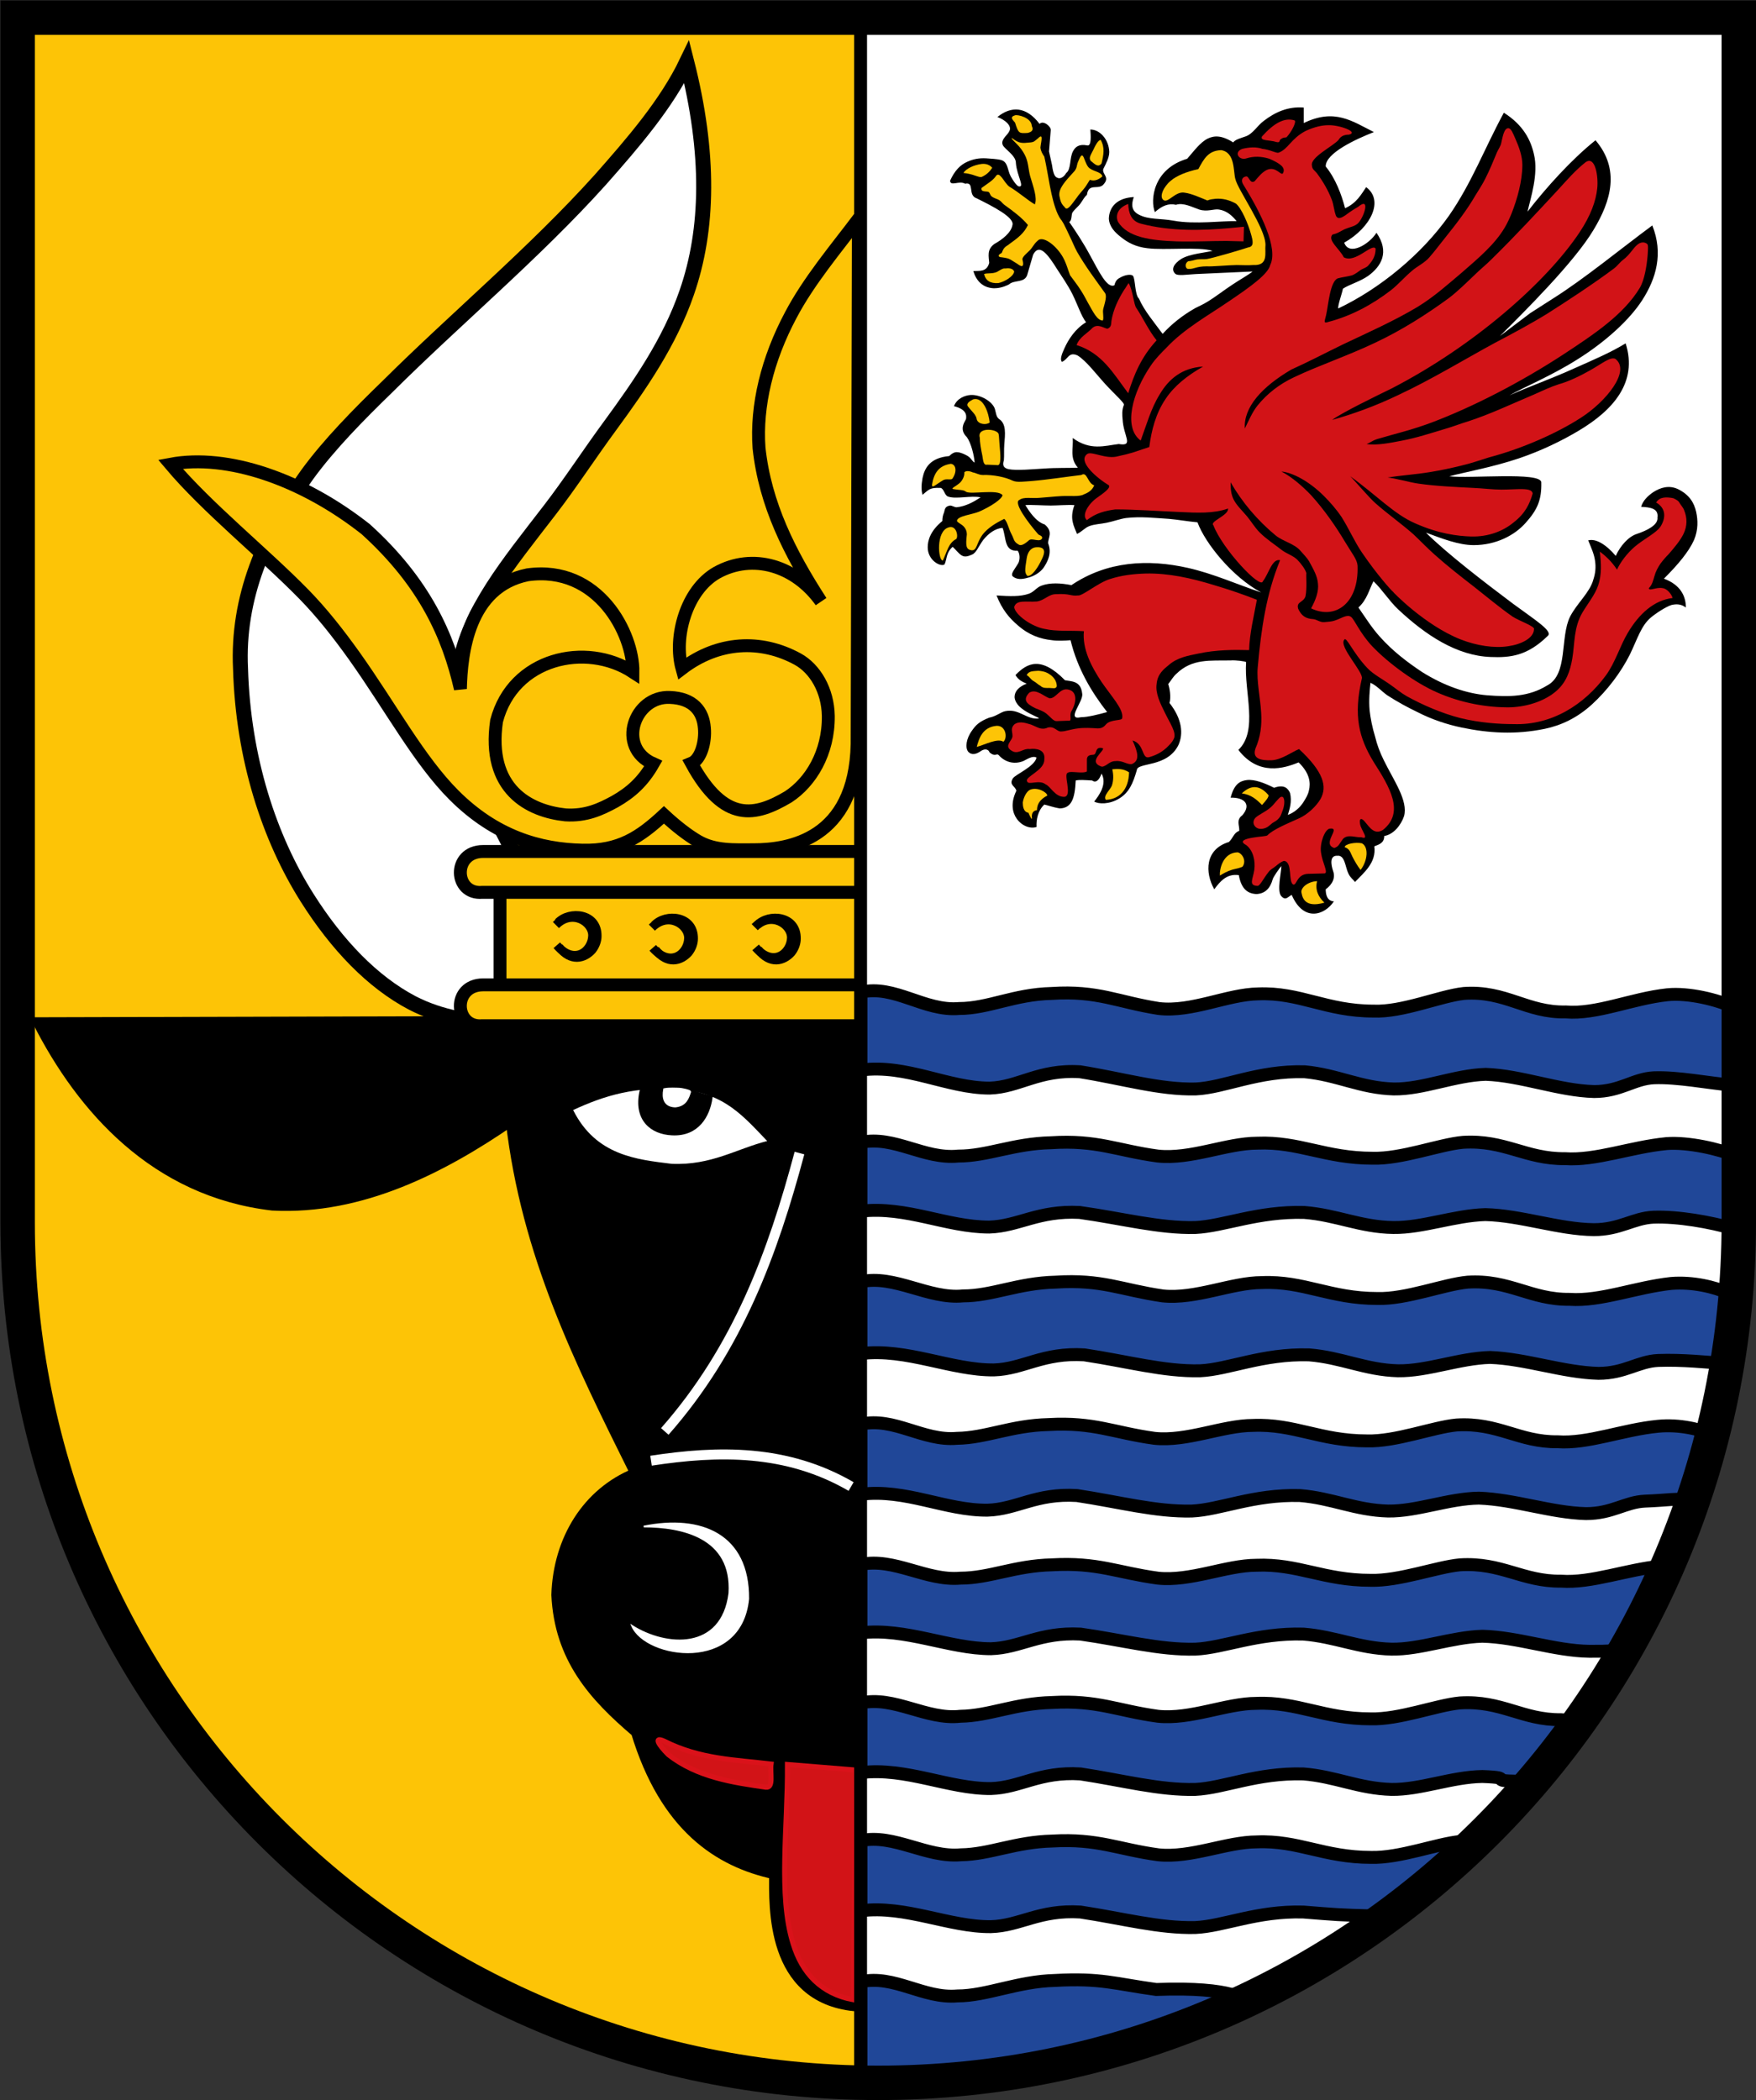 <?xml version="1.0" encoding="utf-8"?>
<!-- Generator: Adobe Illustrator 19.2.1, SVG Export Plug-In . SVG Version: 6.00 Build 0)  -->
<svg version="1.1" id="Layer_1" xmlns="http://www.w3.org/2000/svg" xmlns:xlink="http://www.w3.org/1999/xlink" x="0px" y="0px"
	 viewBox="0 0 408.1 488.1" style="enable-background:new 0 0 408.1 488.1;" xml:space="preserve">
<rect x="0" y="0" width="408.1" height="488.1" fill="#333333" stroke="none"/>
<style type="text/css">
	.st0{fill:#FDC406;stroke:#000000;}
	.st1{fill:#FFFFFF;stroke:#000000;stroke-miterlimit:10;}
	.st2{fill:#FFFFFF;stroke:#000000;stroke-width:3.487;}
	.st3{stroke:#000000;stroke-width:2.325;}
	.st4{fill:#FFFFFF;}
	.st5{stroke:#000000;stroke-width:1.162;}
	.st6{fill:#FFFFFF;stroke:#FFFFFF;stroke-width:0.775;}
	.st7{fill:none;stroke:#FFFFFF;stroke-width:2.325;}
	.st8{fill:#D21317;stroke:#DA121A;stroke-width:1.162;}
	.st9{fill:#FFFFFF;stroke:#FFFFFF;stroke-width:0.388;}
	.st10{fill:#FDC406;stroke:#000000;stroke-width:3;}
	.st11{fill:none;stroke:#000000;stroke-width:2;}
	.st12{fill:#204798;stroke:#000000;stroke-width:3;}
	.st13{opacity:0.99;fill:#FDC406;enable-background:new    ;}
	.st14{fill:#D21317;}
	.st15{fill:#FDC406;}
	.st16{fill:none;stroke:#000000;stroke-width:8;}
	.st17{fill:none;stroke:#000000;stroke-width:3;}
</style>
<g>
	<path class="st0" d="M4,4.1v280C4,393.2,91.4,481.9,200,484V4.1H4z"/>
	<path class="st1" d="M200,4.1V484c1.3,0,2.7,0.1,4.1,0.1c110.5,0,200-89.5,200-200V4.1H200z"/>
</g>
<g>
	<path class="st2" d="M159.6,14.4c5.4,21.3,5.1,38.9,0,53.6c-4,11.6-10.9,21.5-17.7,30.8c-5,6.8-9.4,13.6-14.1,19.7
		c-9.7,12.6-18.8,23.5-21,36.2l4,26.8l20.8,40.5l-15.4,15.7c-6.4,0-13.8-1.2-20.4-4.6c-9.3-4.9-17.5-13.5-24.4-24.4
		c-8.8-13.9-14.9-32.4-15.5-53.3c-0.8-16.4,5.5-31.2,15.5-45.1c5.1-7,11.9-13.9,18.7-20.5c16-15.9,34.2-31.1,49.4-48
		C147.1,33.2,154.9,24.2,159.6,14.4L159.6,14.4z"/>
	<g>
		<path class="st3" d="M8.8,237.6l190.1-0.5l-0.3,229.2c-19.6-2-18.7-23.2-18.7-30.7c-12.9-2.8-25.4-10.9-32.1-33
			c-10-8.5-17.8-17.3-18.5-31.9c0.4-12.9,7.2-23.8,18.3-28.3c-13-26.2-25.3-50.8-28.9-81.8C103,271.4,84,281.3,63.3,280.2
			C36,277,19,257.6,8.8,237.6L8.8,237.6z"/>
		<g>
			<path class="st4" d="M133.2,258c5.3,10.6,14.8,11.5,22.9,12.5c9.2,0.4,15.1-3.5,22.2-5.3c-5.3-5.5-10-11.3-20.2-11.9
				C147.9,252.3,140.3,254.7,133.2,258z"/>
			<path class="st5" d="M149.2,253.7c-1.4,6.4,2.4,9.4,7,9.6c5.8,0.3,8.2-4.1,8.8-8.1C160.1,253.9,155.2,251.7,149.2,253.7
				L149.2,253.7z"/>
			<path class="st6" d="M154.5,253.3c-0.3,1.7-0.1,3.6,2.4,3.7c2.4-0.2,2.9-2,3.3-3.2c0.1-0.1-1.6-0.6-2.7-0.6
				C157.5,253.2,155.4,253.1,154.5,253.3L154.5,253.3z"/>
		</g>
		<path class="st7" d="M154.5,332.7c17-19.3,25.1-41.5,31.3-64.7"/>
		<path class="st7" d="M151.3,339.5c15.7-2.4,31.5-2.7,46.5,6"/>
		<path class="st8" d="M183,410.1l15.9,1.3l-0.6,53.4c-7.4-1.4-11.9-6.1-14-13.1C180.8,440.5,183.1,424.7,183,410.1L183,410.1z"/>
		<path class="st8" d="M155.3,407.8c6.7,5.3,15.1,6.5,22.7,7.6c1.9,0.2,0.9-3.4,1.2-5.4c-8.3-1-16.5-1.1-24.8-5.3
			C151.8,403.5,153,405.5,155.3,407.8L155.3,407.8z"/>
		<path class="st9" d="M149.6,354.8c8.8,0,20.7,2.4,19.9,15.5c-1.7,13.5-14.7,12.6-22.6,7.6c3.2,7.5,25.3,10.9,27-6.3
			C174,356.7,163,352.1,149.6,354.8L149.6,354.8z"/>
	</g>
	<g>
		<path class="st10" d="M39.6,107.9c8.6,10.2,21.6,20.6,31,30.2c4.2,4.3,7.9,9,11.7,14.3c8.6,12.1,15.1,24.3,23.2,32.4
			c9.6,9.6,19.9,12.6,29.9,12.8c8.5,0.2,13.3-3,18.9-8.2c2.8,2.6,5.5,4.7,7.9,6.1c4,2.3,8.4,2,13,2c8,0,23.5-2.3,24-24.5l0.3-122.1
			c-5.3,7-11.6,14.5-15.7,22.3c-5.5,10.3-8.1,21.1-7.4,30.9c1.4,13.1,7.1,24.4,14.4,35.7c-6-8.4-15.9-11.3-24.2-6.7
			c-7.2,4.1-10.1,15.1-8.1,22.3c8.4-6.4,18.3-6.9,26.9-2.2c4,2.2,7,7.2,7.1,13.2c0.1,8.6-4.1,15.4-9.3,18.8
			c-7.6,4.5-14.8,6.3-22.5-7.8c2.2-0.9,3.3-5,3-8.2c-0.3-3.9-2.6-6.9-8-7.1c-8.3-0.4-12.5,11.6-3.9,15.4c-2.4,4.2-5.2,6.7-8.9,8.8
			c-3.3,1.8-6.7,3.4-11.5,3.1c-8.4-0.9-18.3-5.9-16-21.8c3.8-14.7,20.8-18.5,31.7-11.4c0.1-8.9-8-24.9-24.5-22.6
			c-13.8,2.8-15.4,18.3-15.6,26.5c-2.8-12.2-8.2-24.6-22-37.1C70.3,111.4,52.9,105.4,39.6,107.9z"/>
		<polyline class="st10" points="200,233 116.2,233 116.2,202.8 200,202.8 		"/>
		<path class="st10" d="M200,207.4l-87.9,0c-6.6,0.6-7.1-9.5,0.2-9.5H200"/>
		<path class="st10" d="M200,238.4l-87.9,0c-6.6,0.6-7.1-9.5,0.2-9.5H200"/>
		<g>
			<path class="st11" d="M151.5,215.6c3.8-3.8,8.6-0.7,8.5,2.5c-0.1,3.6-4.2,6.9-8.3,2.2"/>
			<path class="st11" d="M152.1,215c2.7-2.8,9.2-2.2,9.1,3.2c0,1-0.4,2.2-1.2,3.2c-1.8,2-4.9,2.9-7.7-0.7"/>
			<path class="st11" d="M175.4,215.5c3.8-3.8,8.6-0.7,8.5,2.5c-0.1,3.6-4.2,6.9-8.3,2.2"/>
			<path class="st11" d="M176,215c2.7-2.8,9.2-2.2,9.1,3.2c0,1-0.4,2.2-1.2,3.2c-1.8,2-4.9,2.9-7.7-0.7"/>
			<path class="st11" d="M129.2,215c3.8-3.8,8.6-0.7,8.5,2.5c-0.1,3.6-4.2,6.9-8.3,2.2"/>
			<path class="st11" d="M129.7,214.4c2.7-2.8,9.2-2.2,9.1,3.2c0,1-0.4,2.2-1.2,3.2c-1.8,2-4.9,2.9-7.7-0.7"/>
		</g>
	</g>
</g>
<g>
	<path class="st12" d="M200.1,230.6v18.1c10.6-1.4,20.1,4.2,29.9,4.2c6.8-0.2,11.4-4.4,21-3.8c10,1.6,18.5,4.2,26.9,4
		c6.6-0.3,14.5-4.3,25.3-4c7.6,0.7,13.1,3.8,20.7,4c6.8,0.1,14.2-3.2,21.4-3.4c8.3,0.3,17,3.8,25.2,4c6.1,0,9.2-3,13.9-3.2
		c5.6-0.2,12.4,1.2,18,1.7l0.2-18.2c-3.4-1.6-10.1-3.3-15.1-2.8c-8.3,0.9-16.4,4.6-23.6,4c-9.1,0.2-14-5-23.7-4.3
		c-5.5,0.6-14.3,4.4-21,4.1c-11,0-17.1-4.4-26.8-4c-7.1,0.1-15.4,4.3-23.1,3.4c-9.6-1.5-14.1-4.2-24.9-3.5
		c-8.7,0.2-14.7,3.5-21.5,3.5C214.8,235.1,207.9,228.8,200.1,230.6L200.1,230.6z"/>
	<path class="st12" d="M200.1,265.5v16c10.6-1.2,19.9,3.7,29.8,3.7c6.8-0.2,11.4-3.9,21-3.4c10,1.4,18.5,3.7,26.9,3.5
		c6.6-0.3,14.5-3.8,25.3-3.5c7.6,0.6,13.1,3.4,20.7,3.5c6.8,0.1,14.2-2.8,21.4-3c8.3,0.2,17,3.4,25.2,3.5c6.1,0,9.2-2.7,13.9-2.9
		c5.6-0.2,13.1,1.1,18.6,2.7l0.2-17c-3.4-1.5-10.8-3.2-15.8-2.8c-8.3,0.8-16.4,4-23.6,3.5c-9.1,0.1-14-4.4-23.7-3.8
		c-5.5,0.5-14.3,3.9-21,3.7c-11,0-17.1-3.9-26.8-3.5c-7.1,0-15.4,3.8-23.1,3c-9.6-1.3-14.1-3.8-24.9-3.1c-8.7,0.2-14.7,3.1-21.5,3.1
		C214.7,269.5,207.9,263.9,200.1,265.5L200.1,265.5z"/>
	<path class="st12" d="M200.1,297.9v16.7c10.6-1.3,21,3.9,30.9,3.8c6.8-0.2,11.4-4.1,21-3.5c10,1.5,18.5,3.9,26.9,3.7
		c6.6-0.3,14.5-4,25.3-3.7c7.6,0.6,13.1,3.5,20.7,3.7c6.8,0.1,14.2-2.9,21.4-3.1c8.3,0.3,17,3.5,25.2,3.7c6.1,0,9.2-2.8,13.9-3
		c5.6-0.2,11.1,0.4,16.7,0.8l-0.3-16.4c-3.4-1.5-8.4-2.7-13.4-2.3c-8.3,0.9-16.4,4.2-23.6,3.7c-9.1,0.1-14-4.6-23.7-4
		c-5.5,0.5-14.3,4-21,3.8c-11,0-17.1-4.1-26.8-3.7c-7.1,0-15.4,3.9-23.1,3.1c-9.6-1.4-14.1-3.9-24.9-3.2c-8.7,0.2-14.7,3.2-21.5,3.2
		C215.8,302,207.9,296.2,200.1,297.9L200.1,297.9z"/>
	<path class="st12" d="M200.1,331v16.3c10.4-1.3,19.7,3.8,29.4,3.7c6.8-0.2,11.3-4,20.8-3.4c9.9,1.5,18.3,3.8,26.7,3.6
		c6.6-0.3,14.3-3.9,25.1-3.6c7.5,0.6,12.9,3.4,20.5,3.6c6.7,0.1,14-2.9,21.1-3c8.3,0.3,16.8,3.4,24.9,3.6c6.1,0,9.1-2.7,13.7-2.9
		c5.5-0.2,6.7-0.7,12.3-0.3l4-14.9c-3.3-1.5-8.3-2.7-13.3-2.2c-8.2,0.8-16.2,4.1-23.3,3.6c-9,0.1-13.8-4.5-23.5-3.9
		c-5.4,0.5-14.1,3.9-20.8,3.7c-10.9,0-16.9-4-26.5-3.6c-7,0-15.3,3.8-22.9,3c-9.5-1.3-14-3.8-24.6-3.2c-8.7,0.2-14.5,3.1-21.3,3.2
		C214.5,335,207.8,329.3,200.1,331L200.1,331z"/>
	<path class="st12" d="M200.1,363.6v15.9c10.4-1.2,20.5,3.7,30.2,3.7c6.8-0.2,11.3-3.9,20.8-3.4c9.9,1.4,18.3,3.7,26.7,3.5
		c6.6-0.3,14.3-3.8,25.1-3.5c7.5,0.6,12.9,3.3,20.5,3.5c6.7,0.1,14-2.8,21.1-3c8.3,0.2,16.8,3.4,24.9,3.5c6.1,0,3-0.1,7.6-0.3
		c5.5-0.2,14.1-20,9.1-19.5c-8.2,0.8-16.2,4-23.3,3.5c-9,0.1-13.8-4.4-23.5-3.8c-5.4,0.5-14.1,3.8-20.8,3.6
		c-10.9,0-16.9-3.9-26.5-3.5c-7,0-15.3,3.8-22.9,3c-9.5-1.3-14-3.7-24.6-3.1c-8.7,0.2-14.5,3.1-21.3,3.1
		C215.3,367.5,207.8,362,200.1,363.6L200.1,363.6z"/>
	<path class="st12" d="M200.1,395.8V412c10.4-1.3,20.5,3.8,30.2,3.7c6.8-0.2,11.3-4,20.8-3.4c9.9,1.5,18.3,3.8,26.7,3.6
		c6.6-0.3,14.3-3.9,25.1-3.6c7.5,0.6,12.9,3.4,20.5,3.6c6.7,0.1,14-2.9,21.1-3c8.3,0.3,0.4,1,8.5,1.1c6.1,0,19.2-15.2,14.3-14.8
		c-8.2,0.8,2.7,1-4.5,0.5c-9,0.1-13.8-4.5-23.5-3.9c-5.4,0.5-14.1,3.9-20.8,3.7c-10.9,0-16.9-4-26.5-3.6c-7,0-15.3,3.8-22.9,3
		c-9.5-1.3-14-3.8-24.6-3.2c-8.7,0.2-14.5,3.1-21.3,3.2C215.3,399.8,207.8,394.1,200.1,395.8L200.1,395.8z"/>
	<path class="st12" d="M200.1,427.8v16.3c10.4-1.3,20.5,3.8,30.2,3.7c6.8-0.2,11.3-4,20.8-3.4c9.9,1.5,18.3,3.8,26.7,3.6
		c6.6-0.3,14.3-3.9,25.1-3.6c7.5,0.6,8.4,0.7,16,0.9c6.7,0.1,30.2-17.9,20.5-17.3c-5.4,0.5-14.1,3.9-20.8,3.7
		c-10.9,0-16.9-4-26.5-3.6c-7,0-15.3,3.8-22.9,3c-9.5-1.3-14-3.8-24.6-3.2c-8.7,0.2-14.5,3.1-21.3,3.2
		C215.3,431.8,207.8,426.2,200.1,427.8L200.1,427.8z"/>
	<path class="st12" d="M200.1,460.6v24.1c39.1,1.8,89.4-19.6,89.4-19.6s-2.4-3.4-20.8-2.7c-9.5-1.3-12.9-2.7-23.5-2.1
		c-8.7,0.2-15.9,3.6-22.7,3.6C214.6,464.6,207.8,458.9,200.1,460.6L200.1,460.6z"/>
</g>
<g>
	<path d="M275.9,36.9c1.6-1.8,3-3.8,4.8-4.7c1.5-0.7,3.2-0.8,5.9,0.9c0.5-0.7,1.8-1,2.9-1.4c1.7-0.6,2.7-2.5,4.2-3.6
		c2.6-2,5.6-3.4,9.3-3.1l0,3.6c7.2-3.5,11.3-0.4,16.3,2.1c-4.1,1.6-11.3,4.9-11.2,8c2.3,2.8,3.7,6.6,4.5,9.7
		c2.7-1.2,3.8-3.3,4.9-4.9c4.2,3.1,1.1,9.4-5.1,12.9c1.1,3.2,5.8,0.4,7.5-2.3c3.1,4.5,1.1,7.8-1.9,10c-2,1.4-4.4,2-5.9,3
		c-0.2,1.1-1.2,3.8-1.1,4.6c9.7-4.6,19.4-12.6,25.7-21.5c5.3-7.6,8.3-15.7,12.8-24c4.6,2.9,6.3,6.5,7,9.7c1.1,4.5-0.8,10.2-1.5,13.3
		c4.4-5.7,10.3-12.2,15.8-16.6c5.7,6.7,3.7,14-0.5,20.9c-4.5,7.5-15.9,18.8-21.7,24.6l7-5.3l5.3-3.4c7.3-4.6,15.4-11.3,23.1-17
		c2.6,6.5,0.9,12.3-2.3,17.3c-3,4.7-8.7,9.8-14.9,13.7c-6.1,3.9-12.7,6.6-16,8.5c3.9-1.8,9.6-3.8,15.1-6.3c4.5-2,8.5-3.7,11.9-5.8
		c2.9,9.1-3,15.6-10.9,20.3c-4,2.4-8.8,4.7-13.8,6.4c-6.2,2.1-12.9,3.3-16.3,4.2c4.8,0.6,21.3-1.1,21.4,1.4c0.1,4.1-0.9,6.4-3.7,9.5
		c-2.5,2.8-6.8,5.1-12,5.1c-3.5,0-7.3-1.5-11.1-2.9c4.7,4.7,13.4,11.4,20.2,16.5c5,3.7,9.4,6.4,8.1,7.5c-4.7,4.6-8.6,5.1-13.3,4.9
		c-7.8-0.3-15-5-21.5-11.1c-2.1-2-3.7-4.6-5.7-6.5c-1,1.9-1.5,4.3-3.5,6.1c1.6,2.3,3.1,4.7,4.9,6.7c3.1,3.5,6.6,6.1,9.9,8.3
		c5.1,3.2,10.3,5,15.1,5.4c5.2,0.4,9.6,0.4,14-2.3c4.9-2.6,2.9-11.2,5.3-16c1.6-3.1,4.6-5.6,5.4-8.6c0.5-1.5,0.6-2.9,0.4-4.3
		c-0.2-1.6-0.9-3.1-1.6-4.8c1.8-0.5,4.2,1,6.4,3.6c1.1-2.4,3-4.5,4.9-5.1c2.4-0.8,5-2.1,4.8-3.8c0.3-2.1-1.6-2.4-3.8-2.5
		c0.4-1.4,1.5-2.5,2.8-3.4c1.7-1.1,3.7-1.7,5.8-0.7c2.6,1.3,3.7,3.1,4.2,5.3c0.4,1.9,0.5,4.1-0.5,6.5c-1.2,2.7-3.7,5.7-7,9
		c3.8,1.4,5.1,4,5.1,6.7c-1.2-0.9-2.3-0.8-3.3-0.6c-1.3,0.4-3.6,1.9-4.8,2.9c-2.3,1.9-3.2,5.1-4.9,8.6c-2.1,4.2-5.3,8.4-8.8,11.6
		c-3.5,3.2-7.2,4.9-11,5.7c-6.8,1.4-13.1,1-19.3-0.3c-3.4-0.7-7-1.9-10.3-3.6c-2.1-1-4.7-2.4-7-3.9c-1.4-1-2.5-2.3-3.9-2.9
		c-0.2,1.9-0.4,4-0.2,6.4c0.2,1.8,0.6,3.9,1.3,6.2c0.4,1.7,1.1,3.6,2,5.4c2.3,4.7,5.7,9.4,4.7,13c-0.7,2.1-2.5,4.3-4.6,4.6
		c0,1.7-1.3,2-2.3,2.4c0.5,3.8-2.4,6.1-4.5,8.3c-0.5-0.7-1-0.9-1.5-1.9c-0.8-1.6-0.8-4.4-2.6-4.2c-1.8-0.1-1.5,2-1,3.5
		c0.6,1.6-0.1,3.1-1.7,4.3c0,1,0.2,2.7,1.9,2.8c-2.2,3.3-7.1,4.8-9.8-1.5c-0.9,0.4-1.4,1.5-2.5,0.2c-0.9-1.3,0-5,0.1-6.9
		c-0.4,0.4-1.8,2.4-2,3c-0.6,2.2-1.8,3.4-3.8,3.5c-2-0.1-3.5-1.1-4.1-4.4c-2.8-0.4-4.4,1.5-5.7,3.3c-2.2-3.9-2.2-9.3,3.4-11
		c1.1-1.1,1.1-2.1,2.4-2.6c0.1-1.2-0.8-2.5,0.7-3.6c2.2-2.5,0.5-4.2-2.7-4.1c0.8-3.1,2.1-3.9,3.8-4.1c1.8-0.2,4.1,0.7,6.3,1.8
		c2.5-0.9,3.3,0.3,3.7,1.2c0.5,2-0.1,3.8-0.5,5.1c1.4-0.5,2.8-1.6,3.7-3.1c0.5-0.8,1-1.6,1.2-2.6c0.4-1.6,0.3-3.9-2.4-6.5
		c-3.4,1.4-9.3,3.2-14-2.9c4.7-4.5,1.3-13.4,1.8-20.4c-0.1-0.2-2.5-0.5-3.6-0.4c-4.7,0.1-8.9-0.5-12.6,3.1c-0.7,0.6-1.2,1.5-1.9,2.4
		c0.3,0.9,0.7,2.9,0.3,4.4c3,3.8,3.2,7.2,2.1,9.7c-2.6,5.4-9.6,4-9.7,5.9c-0.9,3.1-1.8,5.2-4.1,6.6c-2.3,1.4-4.8,1.3-5.8,0.7
		c1-1.3,3.1-4,1.7-6.5c-0.6,1.7-1.4,2.2-2.2,1.6c-1.8-0.1-2.9-0.2-3.8,0c-0.2,4.3-1,6.4-3.7,6.5c-1.3-0.2-2.7-0.7-3.6-0.9
		c-1.5,1.4-1.9,3.5-1.8,5.2c-1.4,0.5-3.4-0.2-4.6-1.9c-1-1.4-1.5-3.6-0.1-6.5c-0.2-1.1-1.8-1.3-0.8-2.9c0.6-0.9,5-2.7,5.5-4.8
		c-0.9-0.6-2.4,0.5-3.1,0.8c-2.3,0.9-4.4,0.1-5.7-1.4c-0.5-0.5-0.8,0.5-2.1-0.6c-0.4-1-1.4-0.8-2.1-0.3c-1,0.7-2.1,1-2.9,0.1
		c-0.7-0.9-0.5-3,0.9-4.9c0.9-1.3,1.7-2.1,4-3c1.6-0.3,2.7-1.3,3.7-1.5c3.2-0.7,4.9,2,7.8,1.7c0.3-0.2-2.3-1-3.9-2.3
		c-1.1-0.8-1.8-2-1.7-2.9c0.1-1.2,1-2.2,2.8-2.9c-0.9-0.4-1.9-0.8-2.6-2c2.7-2.8,5.9-4.5,11.5,1.2c1.5,0.3,3.7,0.1,4,3.1
		c0.4,1.8-3.9,6.3-0.3,5.5c1.6,0,4.3-0.7,6.1-1.2c-3.6-4.6-6.9-10.1-8.5-16.7c-1.2,0.1-3,0.2-4.3,0c-2.8-0.3-5.4-1.2-8-3.5
		c-1.9-1.6-3.6-3.6-4.9-6.9c3.1,0.2,5.5,0.3,7.5-0.4c1.2-0.4,1.8-1.5,3-1.9c1.9-0.7,4.4-0.6,6.9-0.1c8.3-5.6,17.8-6.1,27.1-4
		c5.8,1.3,11.6,3.9,17,5.7c-6.7-3.6-13-11.4-14.8-16.3c-2.2-0.2-4.4-0.6-6.6-0.8c-3.3-0.2-6.6-0.6-10-0.2c-1.4,0.2-3,0.8-4.5,1.1
		c-1.4,0.3-2.8,0.3-4.1,0.8c-1,0.4-1.7,1.3-2.8,1.8c-0.7-1.8-1.8-3.5-0.6-6.7c-1.8-0.1-3.9,0.1-5.5,0.1c-1.7,0-4.4-0.2-5.9-0.1
		c0.9,1.5,2.5,3.9,4.5,4.5c2.1,1.8,0.7,3.1,0.8,4.4c0.9,2.3-0.1,4.2-1.1,5.7c-0.9,1.2-2.4,2-3.7,2.3c-1.4,0.4-2.5,0.4-3.4-0.3
		c-0.7-0.6,0.6-1.9,1.3-3.2c0.4-0.9,0.3-2.2-0.2-2.8c-3.2,0.2-2.6-3-3.5-5.3c-1.7,0.1-3.3,1.3-4.5,2.8c-1.1,1.5-1.6,3-2.6,3.4
		c-0.7,0.3-1.6,0.7-2.4,0.2c-0.7-0.4-1.5-1.5-2.1-2c-1.6,1.4-1.3,2.9-1.9,4.1c-1,0.6-3.9-1-3.9-4c0-1.6,0.6-3.8,3.4-6.1
		c0-0.7,0.1-1.3,0.4-2c0.2-0.6,0.1-1.4,1.4-1.6c0.5,0,1,0.4,1.5,0.4c2.1-0.2,3.9-1.2,5.6-2.3c-2.2-0.5-5.7,0.5-7.6-0.2
		c-0.8-0.3-0.9-1.8-1.7-2c-2.6-0.1-2.7,0.4-4.2,1.6c-0.3-1-0.3-2.3,0-3.9c0.5-2.4,1.8-4.7,6.2-5.1c0.5-0.5,1.2-1,1.9-0.9
		c0.6,0,1.9,0.5,2.7,1.1c0.6,0.5,0.9,1.2,1.3,1.3c-0.1-1.6-0.8-4.5-1.8-5.9c-2-1.9-0.3-3.8-0.2-4.2c0.2-1.1-0.1-2.3-2.8-3
		c0.7-1.8,2.5-2.5,3.9-2.6c2.3-0.1,5,1.5,5.6,3.2c0.3,1,0.3,1.9,1,2.4c1.7,1.1,1.4,3.5,1.2,5.9c-0.1,1.3,0,2.6-0.1,3.7
		c-0.7,2.1,1.1,2.2,3.6,2.2c1.7,0,3.7-0.2,5.8-0.3c2.7-0.2,5.7-0.1,7.8-0.2c-2-2.3-1-4.6-1.2-6.9c4.1,3,7.4,1.8,10.7,1.4
		c3.6,0.6,1.1-1.8,0.9-5.7c-0.1-1-0.2-2.2,0.3-3.4c0.2-0.4-2.1-2.4-4.3-4.8c-2.2-2.4-4.4-5.4-6.5-6.7c-2.1-0.9-2.1,0.9-3.6,1.5
		c-0.5-0.5-0.1-1.7,0.6-3.2c0.9-2,2.5-4.5,5-6c-1.1-1.4-2-4.2-3.2-6.6c-1-2-2.4-4-3.5-5.7c-2.3-3.7-4.2-6.1-5.6-3.4l-1.4,4.8
		c-0.7,1.8-3,1-4.2,2.1c-1.4,0.7-2.5,0.9-3.5,0.9c-2.6-0.1-4.1-1.7-4.8-4c1.4-0.1,3.1,0.3,3.7-1.9c-0.1-1.5-0.6-3.1,1.2-4.4
		c1.8-1,3.9-2.6,4.2-4.4c0.5-1.8-4.7-4.4-8.3-6.2c-2.2-0.7-0.4-3.9-2.7-3.4c-1.4-0.8-3.4,0.7-3.5-0.7c1.1-2.4,2.4-3.7,4-4.4
		c1.3-0.6,2.7-0.9,4.4-0.8c1.1,0.1,2.3,0.1,3.5,0.4c1.6,0.5,1.4,2.3,2.2,3.8c0.5,0.9,1.3,2.1,1.8,2.3c1.6,0.4-0.4-2.5-0.6-5.4
		c0-1.5-1.7-2.6-2.8-3.8c-1.2-1.4,0.9-2.7,1.2-3.5c0.9-1.3-1-2.8-2.7-3.4c3.2-2.6,6.7-2.5,9.8,1.6c0.8-0.9,2.6,0.5,2.6,1.4l-0.4,5
		l0.7,3.2c0.3,2.2,0.7,2.7,1.2,2.9c0.7,0.4,1.6-0.2,2.1-1.1c1.2-0.9,0.7-3.5,1.6-5.1c0.5-0.9,1.3-1.7,3.3-1.3c1,0.2,0.8-2.4,0.7-3.7
		c2.2,0,4.3,2.3,4.4,5.2c0,1.3-0.7,2.6-1.4,4c-0.3,1.2,1.5,1.8,0.2,3.4c-1.2,1.7-3.6-0.4-4,2.6c-0.7,0.6-0.9,1.2-1.5,2
		c-0.4,0.6-1.3,1.3-1.8,2c-0.4,0.5-0.1,1.9-0.8,2.3c1.4,2,3.3,4.9,4.7,7.5c2.3,4.2,4.1,8,5.8,7.2c0.2-0.9,0.6-1.4,1.2-1.7
		c1.3-0.8,2.7-0.9,3.1-0.5c0.6,0.8,0.4,4.4,1.4,5.3c1.2,2.8,3.6,5.6,5.5,8.2c2.1-2.3,4.6-4.3,7.6-6c0.8-0.4,1.9-0.9,2.7-1.4
		c2-1.2,4-2.8,6-4.1c1.8-1.2,3.8-2.3,4.6-3l-13.2,0.6c-2.1,0.1-4.2,0.5-4.8-0.1c-1-1-0.3-2.3,1.4-3.4c1.9-1.2,5.8-1.5,7.3-1.9
		c-3.2-1-11.1-0.1-15.1-0.6c-2.7-0.3-4.6-1.3-6.2-2.6c-1.4-1.1-2.7-2.4-2.8-4.3c0.1-2.8,2-4.8,5.8-5c-0.6,1.7-0.6,3.2,1.2,4.1
		c2.3,1.2,4.8,0.8,8.1,1.4c4.9,0.9,11.3,0,14.6,0.1c-1-1.2-2.2-2.4-4.1-2.7c-1.2-0.2-2.7,0.6-4.6,0c-1.5-0.5-3.7-1.7-5.4-1.1
		c-1.7-0.4-3.2,0.2-4.9,1.7C267.3,46.6,267.9,39.3,275.9,36.9L275.9,36.9z"/>
	<path class="st13" d="M283.8,34.9c-3,0.1-4,2-5.3,4.4c-2.7,0.6-5,1.5-6.4,2.7c-1.6,1.3-2.8,3.7-1.7,4.5c1.1,0.8,2.8-2.2,5-1.7
		c1.5,0.2,3.5,1.1,5.2,1.8c0.7-0.3,1.2-0.3,1.9-0.4c1.6-0.1,3,0.2,4.7,1.1c1.3,1,2.9,4.8,3.5,7c0.5,1.7,0.8,3-0.6,3.2
		c-2.1,0.7-8.3,2.5-9.6,2.7c-0.7,0.1-1.6,0-2.3,0.1c-0.6,0.1-1.3,0.4-2,0.4c-1,0.5-0.7,1.9,0,1.8c1.3,0.1,1.7-0.6,4.3-0.6
		c0.9,0.1,5.4-0.3,6.9-0.3c1.2,0,2.6,0.1,3.8,0c3.7,0.2,2.7-2.8,2.9-4.7c0-3.9-6.4-12.7-7-15.3C286.6,39.9,287.1,35.4,283.8,34.9
		L283.8,34.9z"/>
	<path class="st14" d="M262.2,47.4c-2.4,0.9-3,2.6-2.4,4.1c2.2,3.7,7.7,4.4,13.7,4.6c3.9,0.1,7.9-0.1,11.5-0.1c1.3,0,2.8,0.1,4,0.1
		l0.1-3.4c-1,0.1-2,0.2-3.1,0.3c-6.7,0.6-13.9,0.8-20.8-1C262.8,51.4,262.3,49.4,262.2,47.4L262.2,47.4z"/>
	<g>
		<path class="st15" d="M235.2,32.1c-0.4,0,0.7,0.9,1.6,1.9c0.8,0.9,1.3,1.8,1.6,2.5c0.6,1.4,0.6,2.9,1,4.4c0.8,2.7,1.7,5.1,1.1,6.6
			c-1.6-0.9-3.7-2.8-5.9-4.1c-1.2-0.8-2.3-3.9-3.2-2.4c-0.7,1-2.1,1.8-3.3,2.7c-0.2,1,1.1,0.7,1.6,0.9c0.4,0.2,0.3,0.6,0.7,1
			c0.6,0.5,1.3,0.6,1.8,0.9c0.5,0.3,0.7,0.7,1.2,1.1c2.1,1.5,4.1,3,5.5,4.7c-1,2-2.2,2.9-4.7,4.7c-1,0.6-1.1,1.1-1.4,1.8
			c-1.1,0.5-0.8,1,0,1c2.1,0.3,1.7,0.4,3.6,1.5c0.8,0.6,1.8,1.2,1.2-1.1c0.2-0.7,0.9-1.2,1.7-2c0.7-0.7,0.9-1.4,1.8-2.2
			c1.1-1.3,4,0.7,5.7,3.4c1,1.6,1.4,3.4,1.9,4.6c0.7,1,1.7,2.2,2.5,3.5c0.6,0.9,1.1,1.9,1.6,2.8c1.3,2.3,2.2,4.2,3.5,4.2
			c0.3-0.7-0.1-1.8,0.1-2.7c0.4-1.5,0.9-3,0.4-3.7c-2-2.8-4.5-6.1-6.5-9.6c-0.7-1.3-1.1-2.4-1.7-3.6c-0.4-0.9-1-2.1-1.4-2.9
			c-0.8-1.4-0.7-0.8-1.4-2.3c-1.6-3.6-2.1-8.9-3.1-13.3c-0.4-0.6-0.8-1.2-0.9-2.1c0.1-1.2,0.8-3.5-0.5-2.2c-0.9,0.7-0.9,0.9-1.8,1
			C237.5,33.3,236.9,33.4,235.2,32.1L235.2,32.1z"/>
		<path class="st15" d="M223.9,40.2c2.3,0.2,3.7,1.2,4.3,0.9c1.1-0.5,1.8-1.2,2.4-2.1c-0.5-0.6-1.3-1-2.4-0.9
			C226.4,38.3,224.5,39.2,223.9,40.2L223.9,40.2z"/>
		<path class="st15" d="M235.9,28.5c0.8,2.6,1,2.5,2.9,2.4c0.9-0.2,1.5-0.6,1-1.6c-0.1-2-3.3-2.7-3.9-2.5
			C234.6,27.2,235.3,27.8,235.9,28.5z"/>
		<path class="st15" d="M255.8,32.5c-0.6,0.1-1.2,1.2-1.7,2.3c-0.7,1.4-1.1,1.9-0.6,2.6c1,0.8,1.7,1.6,2.5,0.6
			C256.5,35.9,256.8,34.3,255.8,32.5L255.8,32.5z"/>
		<path class="st15" d="M228.7,63.7c0.4,1.6,1.5,2.2,3.3,2.1c1.5-0.3,3.6-1.6,3.7-2.7c-0.3-0.8-1.4-0.8-2.1-0.7
			c-0.5-0.1-1.2,0.4-1.9,0.8C230.6,63.7,229.4,63.4,228.7,63.7L228.7,63.7z"/>
		<path class="st15" d="M250.9,36.8c-0.3,0.6-0.5,1.1-0.6,1.6c-0.1,0.5-0.2,1-0.8,1.6c-2,2.2-3.5,3.8-3.3,5.5
			c0.2,0.9,0.3,1.8,1.2,2.6c0.6,1.1,1.5-0.4,2.8-2.1c0.6-0.9,1.4-1.7,2-2.5c0.5-0.7,0.8-1.3,1.1-1.7c1.1,0.4,2.1-0.1,2.9-0.8
			c-0.3-1.2-2.4-1.1-3.3-2.2C251.9,37.5,251.8,34.9,250.9,36.8L250.9,36.8z"/>
	</g>
	<path class="st14" d="M262.3,65.8c-0.4,0.5-0.6,1-1,1.5c-1.4,2.2-2.6,4.7-3,7.3c-0.1,0.5,0.1,1.4-0.9,1.8c-0.7,0-2.2-1.3-3.5-0.2
		c-1.2,1.3-3,2.1-3.7,4c6,1.9,8.6,6.7,12,11.2c1.4-4.5,3.1-8.5,6.6-12.3c-1.8-2.2-3.1-5.1-4.7-7.5C263.5,70.9,263.3,67.5,262.3,65.8
		L262.3,65.8z"/>
	<g>
		<path class="st15" d="M224.1,109.8c0.1,0.7-0.3,1.7-1,2.4c-1,0.9-2.4,1.4-1.4,1.5c1,0.2,2.3,0.1,2.8,0.6c1.2,0.7,7.4-0.7,8.5,0.8
			c-0.2,0.9-2.5,2.5-5.4,3.8c-1.6,0.7-5.2,1-5.2,2.2c0.2,0.4,1,0.7,1.5,1.2c0.6,0.6,0.8,1.3,0.8,1.9c-0.3,2.7-0.2,3.5,1.1,3.7
			c1.3,0.1,1.1-1.7,2.6-3.7c1.1-1.4,2.9-2.6,5-3.6c0.7,0.6,1,2.3,1.7,3.6c0.6,1.1,0.4,1.7,1.7,2.4c0.5,0.3,1.3-0.1,2.3-1
			c0.7-0.7,2.6,0.6,3.1-0.5c0.1-0.6-0.7-0.7-0.9-0.9c-2.6-3-5.8-7.4-4.4-8c1.1-0.8,2.8-0.3,4.8-0.5c1.5-0.1,3.2-0.3,5-0.4
			c2-0.1,4.2,0.2,5.2-0.4c1.6-0.6,2.1-1.4,2.4-2.1c-1.6-0.5-1.6-3.3-3-2.4c-3.4,0.4-7.9,1.1-11.5,1.4c-1.8,0.1-3.4,0.4-4.5-0.1
			c-1.6-0.8-4.5-1.4-6.9-1.3c-0.9,0-1.6-0.5-2.3-0.6C225.2,109.4,224.4,109.4,224.1,109.8L224.1,109.8z"/>
		<path class="st15" d="M227.7,101.7c0,1.1,0.3,2.8,0.6,4.2c0.2,1.3,0.3,2.3,1.1,2.1l2.3,0.1c1.1,0.3,0.8-2.5,0.6-4.7
			c-0.1-1-0.1-2-0.2-2.4C232.1,99.7,227,99.1,227.7,101.7L227.7,101.7z"/>
		<path class="st15" d="M220.4,122.6c-2.9,0.9-2.4,7.6-1.3,7.7c1-2,1.3-4.1,3.1-5C222.8,124.8,222.3,121.9,220.4,122.6L220.4,122.6z
			"/>
		<path class="st15" d="M240.8,127.2c-1.3,0.1-2,1.2-2.2,2.6c-0.5,3-0.4,3.3,0.1,4c1,0.4,2.6-1.9,3.6-4.2
			C242.6,128.9,243.4,127,240.8,127.2L240.8,127.2z"/>
		<path class="st15" d="M221,107.8c-2.9,0.4-4,2.3-4.4,4.9c0,0.9,0.9-0.1,2.6-1.1c0.7-0.4,1.7,0,2.1-0.3
			C222.4,109.8,222.3,108,221,107.8L221,107.8z"/>
		<path class="st15" d="M224.9,94.4c0.9,1.2,2,2,2.1,3.1c0.4,1.2,2.3,1.3,3,0.7c-0.2-2.1-1.4-6-3.8-5.4
			C225.7,93.1,224.5,93.6,224.9,94.4z"/>
	</g>
	<g>
		<path class="st15" d="M258.5,178.8c0.3,1.3,0.3,2.6-0.1,3.8c-0.4,1-2.1,2.4-1.4,3.3c3-0.1,5.3-2.2,5.4-6.4
			C261,178.6,259.7,178.7,258.5,178.8z"/>
		<path class="st15" d="M233.2,172.4c-1.4-0.9-4.3,0.7-6.2,1.2c0.5-1.9,1.3-4.6,4.6-4.9C233.8,168.6,234.2,171.5,233.2,172.4
			L233.2,172.4z"/>
		<path class="st15" d="M243.4,184.9c-1.7,0.9-2.4,2-2.4,3.4c-0.9,0.1-1.2,0.7-1.2,1.5c0.2,1.3-0.5-0.2-0.8-0.9
			c-1.2-0.2-1.3-1.6-1.3-2.4c0.2-1.3,0.9-2.5,1.6-2.9C241,182.8,243.3,184.1,243.4,184.9z"/>
		<path class="st15" d="M238.6,156.9c0.8,0.5,0.9,1,1.6,1.4c0.6,0.3,1,0.8,1.6,1.1c0.6,0.6,1.4,0.5,2.1,0.5c0.7,0,1.5,0.3,1.7-0.4
			c0-1-0.5-1.9-1.4-2.6c-0.7-0.5-1.4-0.9-2.9-1C239.8,156,239.1,156,238.6,156.9L238.6,156.9z"/>
	</g>
	<g>
		<path class="st15" d="M288.6,184.4c2.2,0.3,3.4,1.4,4.7,2.7c0.8-0.9,1.6-1.8,1.5-2.3C292.4,182,290.3,182.8,288.6,184.4z"/>
		<path class="st15" d="M287.6,198.1c-3.4,0.1-4.2,3.9-4.1,5.4c0.7-0.4,1.6-1,3-1.4c0.9-0.2,2.1-0.5,2.3-0.7
			C289.8,199.9,288.5,198.2,287.6,198.1L287.6,198.1z"/>
		<path class="st15" d="M306.1,204.8c-2.3,0.1-4,1.7-3.6,2.8c0.5,3.2,3.5,2.7,5.3,2.2C306.3,208.4,305.6,206.7,306.1,204.8z"/>
		<path class="st15" d="M312.5,196.9c1.2,0.4,1.3,1.2,1.8,2.2c0.5,1,1.2,2.2,1.9,3.1c1.7-2.2,1.9-5.4,0.3-6.2
			C315.1,195.7,312.6,196.1,312.5,196.9L312.5,196.9z"/>
	</g>
	<g>
		<path class="st14" d="M243.9,162.3c-1.4-0.5-3.1-2.3-4.7-1.3c-1.6,1.7-0.6,2.6,1.4,3.6c0.7,0.3,1.7,0.6,2.5,1.2
			c1,0.8,1.7,1.8,2.4,1.8l2.8-0.1c1,0.2,0.1-1.2,0.7-2.2c1.2-2,1.4-4.5-0.6-5C246.3,159.7,245.5,162.4,243.9,162.3L243.9,162.3z"/>
		<path class="st14" d="M292.1,139.4c-3.3-1.3-6.6-2.4-9.6-3.3c-5.8-1.8-11-2.9-16.2-2.8c-3,0.1-5.6,0.4-8.4,1.3
			c-2.8,0.9-6.4,4-7.4,3.8c-1.7,0.2-1.8-0.5-5.1-0.3c-1.7,0-2.6,1.4-4.4,1.7c-2.5,0.2-4.8-0.5-5.3,1.3c0.2,1.8,4.1,4.6,7.2,5.1
			c2.6,0.6,6,0.3,9,0.5c-0.4,4.1,1.7,8.2,4.1,11.8c2.4,3.5,5.2,6.4,4.8,8.4c0,0.7-2.7,0.2-3.8,1.5c-0.4,0.5-0.9,0.9-1.9,0.9
			c-1.4-0.1-3.1-0.2-4.6,0c-1.6,0.2-3,0.7-3.7,0.7c-1.2,0.2-1.6-1.3-3.3-0.9c-0.8,0.4-1.6,0.3-2.3,0c-0.5-0.2-1.1-0.5-1.6-0.7
			c-1.6-0.5-2.9-0.8-3.9,0c-0.9,0.9-0.4,1.7-0.4,2.5c0.2,1.3-2.5,2.5,0.2,3.8c1.4,0.5,2.3-0.8,3.8-0.6c1.5-0.2,3.7,0.1,3.4,2.4
			c0.1,2.6-4.6,4-4,5.1c0.3,1,2.8-0.5,4.3,0.7c1.1,0.4,2.2,3,4.4,2.9c1.9-0.3-0.4-5.4,0.8-5.6c0.5-0.5,3.4,0.3,4.4-0.3l0-2.4
			c-0.1-1.5,0.8-1.4,1.6-1.5c0.8-0.2,0.2-2,2.1-1.5c0.6,0.5-3.8,3.2-0.2,4.3c1.1-0.1,1.7-1.3,3.1-1.3c1.7-0.2,2.6,0.8,3.8,0.7
			c2.1-0.8,1.3-3.1,0.2-5.5c2.8,0.8,2.1,4.3,3.8,3.9c1.8-0.5,3-1.2,4.1-2.2c0.6-0.6,1.3-1.2,1.7-2.1c0.7-1.4-0.9-3.6-2.1-6.1
			c-1.1-2.2-2.2-4.5-1.9-6.6c0.2-2.4,1.7-3.5,2.9-4.5c2-1.7,4.4-2.1,6.8-2.6c4.2-0.9,8.4-0.9,11.8-0.8
			C290.4,147.2,291.4,143.3,292.1,139.4L292.1,139.4z"/>
		<path class="st14" d="M297.1,185.7c-0.9,0.9-1.2,1.6-2.5,2.5c-1.6,1.1-3,1.6-3.2,2.5c-0.4,0.9,0.6,2.6,2.8,1.7
			c0.5-0.2,0.9-0.6,1.5-1.1c0.5-0.3,1.1-0.6,1.5-1.1c0.4-0.4,0.6-1,0.8-1.6C298.9,186.5,298.5,184.1,297.1,185.7L297.1,185.7z"/>
		<path class="st14" d="M288.7,34.6c-2.1,0.8-0.7,2.8,1,2.2c1.6-0.5,3.4-0.5,5.3,0.1c2.5,1.1,3.8,2,3.2,3.3
			c-0.4,0.9-1.6-1.7-3.8-0.7c-1.2,0.6-2,1.7-2.8,2.6c-1.1,0.8-1.3-1.2-2-1.1c-1.1,0.2-1.2,1.1-0.6,2c4.1,6.6,8.1,14.7,6.2,18.6
			c-0.5,2.1-4.5,5-9.7,8.5c-4.5,3.1-10.3,6.3-14.4,10.7c-1.2,1.2-2.6,2.6-3.6,4.1c-4.4,6.4-6.5,14.5-2.4,17.5
			c1.3-3.5,2.4-7.5,4.4-10.7c2.1-3.6,5.2-6.2,10.1-6.5c-3.7,2.1-6.7,4.5-8.7,7.5c-2.3,3.4-3.3,7.3-3.8,11.2c-0.1,0-2.6,0.9-3.9,1.3
			c-1,0.3-2.2,0.6-3.2,0.8c-2.9,0.9-6.2-1.2-7.3-0.5c-2.4,1.7,2.2,5.6,5,7.3c0.5,0.6-1.2,1.8-2.9,3c-1.9,1.4-3.5,4-2.2,5.1
			c2.1-1.7,4.4-2.2,6.6-2.5c4.8,0,10,0.4,14.9,0.6c4.1,0.2,7.9,0.4,11.3-0.8c0.2,1.6-4.4,3-3.4,3.9c2.1,5.5,11,15,11.5,13
			c1.4-1.8,2.1-5.3,4-4.9c-3.2,7.8-4.4,15.9-5.2,24.9c-0.3,3.2,0.6,7,0.8,10.6c0.2,2.9-0.2,5.7-1.3,8.2c-0.9,2.5,1.3,2.9,3.8,2.8
			c2.2-0.1,4.8-2,6.3-2.6c5.7,5.3,6.6,8.7,5,11.6c-1,1.7-3,3.6-5,4.5c-2.9,1.3-6,2.6-7.3,3.9c-0.1,0.3-1.9,0.3-3.5,0.6
			c-1.8,0.3-3.2,0.8-1.5,1.7c1.6,1.2,2.2,3.6,1.9,5.8c-0.3,2.1-1.4,3.6,0.7,3.7c0.6,0.1,1.4-1.7,2.6-3.2c0.4-0.6,1.1-0.9,1.7-1.4
			c0.6-0.5,1.2-1,1.9-1.2c2.1,0.2,0.9,5,2.2,5.5c0.8,0.1,0.8-2.4,3.4-2.5l3.9-0.1c0.8-0.3-0.6-2.5-0.9-4.9c-0.3-2.2,0.9-5.3,2-5.5
			c2.9-0.4-2,3.5,1.1,4.5c1.1-0.4,1.1-0.9,2-2.1c1.1-1.2,2.9-0.3,4.3-0.4c2,0.7-0.1-1.7-0.3-3c-0.2-1,0-1.5,0.6-1.1
			c1.1,0.8,2.3,3.9,4.7,2.4c5.1-4.1,1.6-9.9-2.1-15.7c-3.5-5.7-4.8-10.8-2.8-19.5c0.4-1.5-5.4-7.4-4.1-9c0.5-0.9,1.9,2.9,5.4,6.6
			c1.3,1.4,3.6,2.6,5.4,3.9c1.3,0.9,2.3,1.8,3.7,2.6c3.8,2.1,8.2,4,12.5,5.1c4.5,1.1,8.9,1.4,12.4,1.4c8.8,0.3,16.4-4.5,21.4-11.3
			c2.2-3,3.3-6.9,5.1-9.9c2.6-4.4,6.1-7.6,10.4-8.1c-0.1-0.7-1.2-2.2-2.3-2.3c-1.5-0.3-3.2,0.8-3.2,0c0.8-0.8,1-1.8,1.3-2.8
			c0.3-1.1,0.8-2,1.4-2.9c0.6-0.8,1.2-1.5,1.9-2.2c1.4-1.6,2.7-3.2,3.4-4.6c1-2,0.9-3.9,0.2-5.6c-0.2-0.6-0.7-1.1-1-1.6
			c-0.3-0.6-0.7-0.8-1.5-1.2c-1.5-0.3-3.2-0.4-4,1c2.4,1.4,2.2,3.7,1,5.6c-1,1.5-3.9,2.9-5.9,4.6c-1.9,1.6-3.5,3.8-4.2,5.4
			c-1.3-2-2.8-3.3-4-4.2c0.3,2.6,0.5,5.3-0.4,7.9c-0.7,2.1-2.4,4.2-3.6,6.2c-2.1,3.5-1.8,7.3-2.4,10.8c-0.5,2.9-1.4,5.5-3.7,7.5
			c-2.4,2.1-6.2,3.6-10.6,3.8c-5.4,0.1-11.6-1-17.2-3.5c-4.8-2.1-11.1-6.6-15-10.7c-2.9-3.1-4.1-6.2-4.9-6.8
			c-0.9-0.7-2.2,0.3-3.7,0.8c-0.8,0.3-1.6,0.3-2.5,0.4c-1,0.1-1.7-0.6-2.6-0.7c-1.7-0.1-2.7-0.7-3.5-2.4c-0.5-1.7,1.2-1.4,1.7-2.9
			c0.4-2.1,0.1-4.5,0.2-5.4c-0.2-0.8-1.2-2.2-2.1-3.1c-0.9-0.9-2.4-1.4-3.4-2.1c-1.8-1.4-3.8-2.7-5.3-4.2c-1.2-1.2-2-2.6-3-3.8
			c-1-1.2-2.4-2.5-3.1-3.9c-0.7-1.4-0.7-2.8-0.7-4c2.7,4.7,6.3,8.9,10.4,12.3c1.8,1.5,4.4,1.9,5.9,3.7c0.7,0.8,1.4,1.5,1.9,2.3
			c1.1,2,2,3.6,2.1,5.3c0.2,1.7-0.5,3.7-1.6,5.7c5.6,2.7,11.1-1.1,10.8-9.9c-0.1-1.5-1.2-2.7-3-5.7c-1.9-3.2-4.7-7.3-7.8-10.7
			c-1.8-1.9-4.5-4.3-6.9-5.5c2.5,0.2,6.4,2.2,9.9,5.7c1.4,1.4,2.9,3.1,4.1,4.9c1.7,2.7,3,5.7,4.7,8.2c3.6,5.3,7,9,7.2,9.1
			c-0.1,0,7.4,7.8,15.7,11.1c3.8,1.5,7.9,2.1,11.1,1.6c2.9-0.4,5.9-1.8,6-3.9c0.4-0.7-3.3-1.9-5-3c-3-2.1-6.1-4.7-8.9-6.9
			c-3.1-2.4-6.3-4.9-9.2-7.5c-1.8-1.6-3.2-3.1-4.9-4.7c-2.7-2.4-6.1-4.8-8.8-7.2c-1.5-1.3-4.5-4.9-5.9-6.3c6.1,4.4,10.2,8.8,15,10.9
			c5.6,2.5,10,3,13.1,3.1c3.9,0.1,7.4-1.2,9.9-3.3c2.7-2.1,3.7-4.3,4.4-6.7c-0.2-1.5-3.5-0.9-7.3-0.9c-2,0-4.2-0.3-6.6-0.4
			c-3.8-0.2-8.6-0.4-12.7-1c-2.1-0.3-5.5-1.3-7.1-1.4c2.9-0.5,6.4-0.7,10-1.3c2.4-0.4,4.8-0.9,7.2-1.5c2.2-0.5,4.4-1.3,6.4-1.9
			c7.9-2.1,15.9-5.7,21.3-9.2c5.8-3.7,11.7-10.9,8-13.7c-1.2-0.5-2.9,1-5.9,2.7c-2.3,1.3-5,2.6-7.2,3.2c-1.9,0.6-3.8,1.5-5.8,2.4
			c-5,2.1-10.2,4.6-15.5,6.3c-1.7,0.5-3.4,1.2-5.2,1.7c-3.3,1-6.7,2.1-9.9,2.7c-2.6,0.5-5.9,1.2-8.3,0.8c1.1-0.4,1.4-0.9,3-1.3
			c3.3-1,7.7-2,12.4-3.8c9.2-3.5,20.2-9.1,30.3-15.7c7-4.6,14-9.2,17.8-15.5c1.1-1.9,1.6-5.1,1.8-7.4c0.1-1.5,0.2-2.6-0.1-2.8
			c-0.6-0.5-1.5-0.5-2.3,0.2c-0.9,0.7-1.7,2.3-3.3,3.5c-0.8,0.6-1.2,1.3-2.1,2c-4.8,3.6-11.4,7.9-15.5,10.5
			c-3.9,2.4-8.2,4.7-12.2,6.8c-7,3.8-14.7,8.5-22.4,12.1c-5.2,2.5-10.4,4.4-15.4,5.8c2.1-1.6,10.1-5.5,13.8-7.3
			c19-9.8,35.9-24.6,43.7-36.3c2.6-3.9,3.8-7.3,4.1-10.2c0.3-2.6-0.4-7.7-2.7-6.1c-2.4,1.9-4.2,4-6.3,6.3
			c-5,5.4-10.1,10.9-15.6,16.3c-1.3,1.3-2.7,2.4-4,3.7c-1.9,1.8-3.8,3.7-5.9,5.3c-5.2,3.8-11,7.5-17.2,10.4c-6.3,3-12.9,5.2-18.8,8
			c-3.4,1.6-6.2,3.8-8.4,6.5c-1.3,1.6-2.1,3.6-3,5.4c-0.3-5,4-9.7,10.8-13.7c3.8-1.7,7.8-3.8,11.9-5.8c5.9-2.8,12-5.5,17.5-8.8
			c3.9-2.4,7.1-5.3,10.3-8c3.9-3.4,7.6-6.5,9.9-10.4c0.5-0.8,1.2-2.3,1.6-3.3c1.3-3.3,2.5-7.5,2.5-11.3c0-2-0.8-4.2-1.6-6
			c-0.6-1.4-1-2.4-1.6-2.5c-1.1-0.1-1.4,2.2-1.7,3.4c-0.1,0.7-0.7,1.5-1,2.2c-0.9,2.2-1.7,4.1-2.7,6.1c-0.7,1.4-1.5,2.6-2.3,3.9
			c-1.9,3.3-4.5,6.7-7,9.8c-1.3,1.6-2.3,3-3.7,4.6c-1.1,1.3-3,2.2-4,3.1c-1.8,1.5-3.2,3.2-5,4.6c-4.3,3.3-9.1,5.9-14.4,7.3
			c-1.4,0.5-0.9-0.2-0.6-1.6c0.5-2.2,0.9-7.8,2.7-8.5c1.1-0.3,2.2-0.4,3.3-0.7c0.8-0.3,1.4-0.8,2.1-1.3c0.5-0.3,1.3-0.5,1.7-1
			c0.9-1,1.7-2.1,1.7-3.9c-0.8-1.4-4.7,3.5-7.4,2c-1-2-3.9-4-2.6-5.3c1.2-0.2,2.2-1,3-1.3c1.2-0.5,1.9-0.5,2.8-1.2
			c1.4-1.2,3.2-6.5,0.1-3.9c-0.9,0.5-1.8,1.1-2.6,1.7c-1.1,0.8-2,1.3-2.5,0.4c-0.5-1.3-0.5-2.5-1-3.8c-0.8-2.1-2-4.2-3.5-6.2
			c-0.4-0.5-1.1-0.9-1.1-1.7c-0.5-1.9,4.9-4.5,6.2-6c0.5-0.9,1.4-1.2,2.4-1.2c2.4-0.6-2.3-2.3-4.8-2.2c-1.5,0-3.2,0.4-5.2,1.3
			c-3.5,1.8-4.1,4.3-6.4,5.1c-0.6,0.1-1.9-0.7-3.7-0.9C291.9,34.1,290.4,34.2,288.7,34.6L288.7,34.6z"/>
		<path class="st14" d="M293.3,31.7c-0.6,1.1,1.8,0.8,3.3,1.3c0.9,0.2,0.7-0.2,0.9-0.5c0.1-0.1,0.2-0.2,0.4-0.3
			c0.4-0.3,0.9-0.2,1.1-0.3c1.2-1.3,2.3-3.5,1.9-3.9C298.5,27.2,296,28.7,293.3,31.7z"/>
	</g>
</g>
<g>
	<path class="st16" d="M4.1,4.1v280c0,110.5,89.5,200,200,200s200-89.5,200-200V4.1H4.1z"/>
	<path class="st17" d="M200,2.3V484"/>
</g>
</svg>
